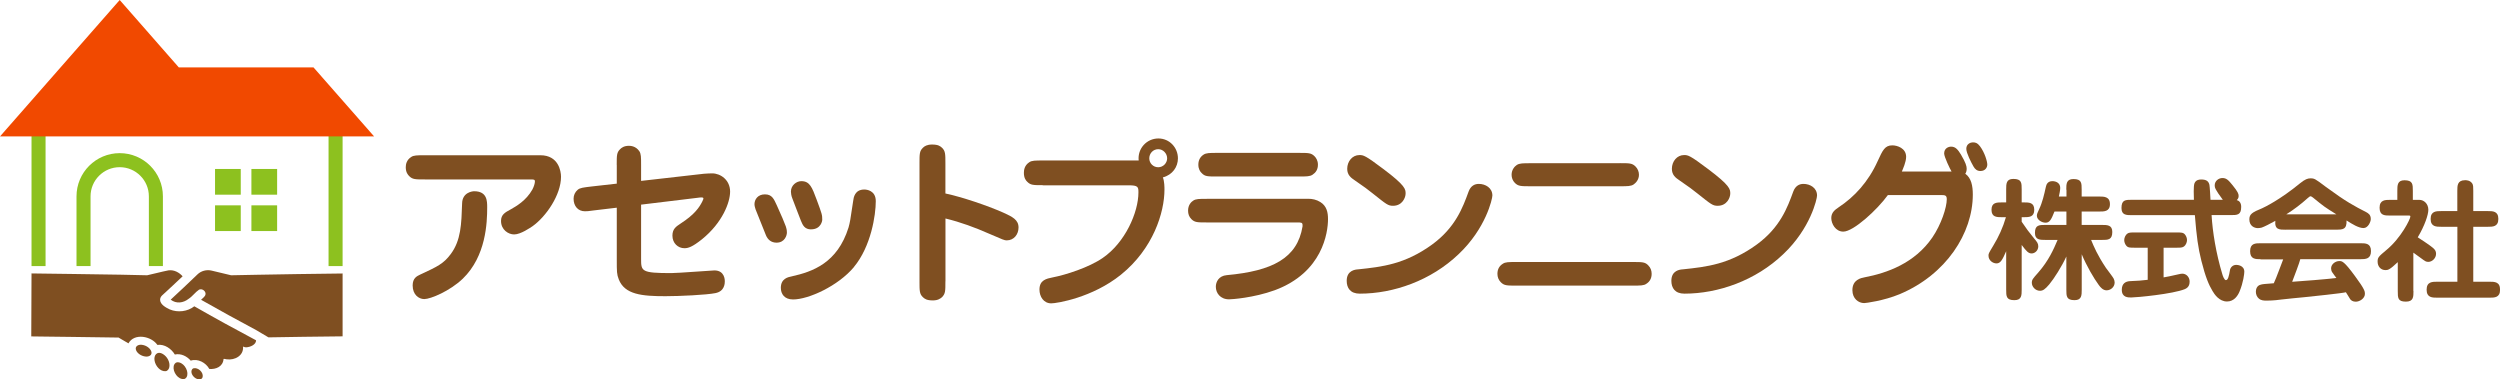 <?xml version="1.0" encoding="UTF-8"?><svg id="_レイヤー_2" xmlns="http://www.w3.org/2000/svg" viewBox="0 0 391.79 59.45"><defs><style>.cls-1{fill:none;stroke:#8dc11f;stroke-miterlimit:10;stroke-width:2.2px;}.cls-2{fill:#8dc11f;}.cls-3{fill:#f14900;}.cls-4{fill:#7f4f21;}</style></defs><g id="_デザイン"><path class="cls-1" d="M13.09,41.7v-10.93c0-3.13,2.54-5.67,5.67-5.67s5.67,2.54,5.67,5.67v10.93"/><polyline class="cls-1" points="52.59 41.7 52.59 19.02 6.04 19.02 6.04 41.7"/><polygon class="cls-3" points="49.13 10.56 28.02 10.56 18.76 0 0 21.38 58.63 21.38 49.13 10.56"/><rect class="cls-2" x="33.7" y="26.48" width="4.03" height="4.03"/><rect class="cls-2" x="39.4" y="26.48" width="4.03" height="4.03"/><rect class="cls-2" x="33.7" y="32.18" width="4.03" height="4.03"/><rect class="cls-2" x="39.4" y="32.18" width="4.03" height="4.03"/><path class="cls-4" d="M4.91,52.72c-.61,0,12.87.15,13.62.18,0,0,0-.02.01-.02.53.31,1.06.62,1.59.93.92-1.67,3.6-1.13,4.53.24,1.14-.15,2.2.61,2.74,1.51.93-.22,1.91.27,2.49.96,1.12-.38,2.39.33,2.91,1.3,1.03.09,2.13-.36,2.23-1.53,0-.13.39.03.49.02,1.31.18,2.67-.6,2.57-1.96.07-.1.2.12.5.08.63-.03,1.55-.42,1.54-1.1-3.24-1.72-6.47-3.49-9.68-5.33-1.04.83-2.6,1.02-3.85.49-.64-.3-1.5-.78-1.51-1.51,0-.25.11-.49.31-.68,1.08-.99,2.16-1.99,3.22-3-.53-.59-1.32-1.05-2.22-.93-1.12.22-2.22.53-3.34.77,0,0,0,0,0,0-1.36-.03-2.72-.06-4.08-.09,0,0,0,0,0,0-.72-.03-14.6-.2-14.04-.2l-.04,9.87Z"/><path class="cls-4" d="M27.72,56.79c-.29.05-.46.36-.5.59-.17.9.68,2.14,1.63,2.02.29-.05.47-.36.5-.6.17-.88-.67-2.13-1.63-2.02Z"/><path class="cls-4" d="M25.54,55.49c-.93-.56-1.49.2-1.31,1.06.14.78.86,1.71,1.75,1.62.32-.05.52-.39.56-.66.13-.76-.32-1.61-1-2.02Z"/><path class="cls-4" d="M22.32,54.05c-.56-.12-1.22.18-1.01.79.18.53.8.93,1.39,1.02.55.12,1.23-.17,1.01-.79-.18-.52-.8-.93-1.39-1.02Z"/><path class="cls-4" d="M30.32,57.72c-.31.12-.36.45-.3.73.14.56.75,1.07,1.35,1,0,0,0,0,0,0,.21-.03.36-.21.39-.39.14-.71-.71-1.52-1.45-1.34Z"/><path class="cls-4" d="M53.7,42.86c-1.58,0-12.67.18-13.39.2,0,0,0,0,0,0-1.36.02-4.09.08-4.09.08-1.02-.24-2.03-.48-3.05-.73-.8-.2-1.66.05-2.21.58-1.39,1.34-2.79,2.66-4.21,3.97.86.67,1.96.54,2.81-.13.61-.39,1.04-1.04,1.64-1.44.53-.23,1.12.3,1,.77-.07.34-.45.56-.69.82,2.89,1.64,5.78,3.23,8.69,4.78.63.36,1.25.73,1.87,1.11.46-.02,10.32-.16,11.62-.16v-9.87Z"/><path class="cls-4" d="M84.69,24.33c2.84,0,3.23,2.5,3.23,3.37,0,2.84-2.33,6.23-4.46,7.75-.34.22-1.85,1.29-2.89,1.29-.9,0-2.05-.73-2.05-2.11,0-.98.59-1.32,1.52-1.82.84-.48,2.41-1.35,3.4-3.12.25-.48.39-.98.39-1.26,0-.31-.2-.31-.73-.31h-16.51c-1.54,0-1.94,0-2.47-.53-.2-.2-.53-.59-.53-1.38,0-.48.14-1.15.84-1.6.39-.28.93-.28,2.16-.28h18.11ZM76.35,32.5c0,2.39-.17,7.64-3.82,11.17-2.02,1.94-5.05,3.2-6.04,3.2-.87,0-1.82-.7-1.82-2.13,0-1.15.65-1.46,1.18-1.71,2.7-1.26,3.65-1.68,4.8-3.23,1.6-2.16,1.66-4.69,1.77-7.92.03-1.74,1.63-1.91,1.88-1.91,2.05,0,2.05,1.54,2.05,2.53Z"/><path class="cls-4" d="M96.65,25.85c0-1.54,0-1.94.53-2.47.2-.2.59-.53,1.38-.53.25,0,1.07.03,1.63.84.28.42.28.95.28,2.16v2.5l9.85-1.12c.42-.03.93-.06,1.29-.06,1.32,0,2.81,1.04,2.81,2.86,0,1.66-1.18,4.86-4.41,7.47-1.52,1.21-2.16,1.4-2.75,1.4-1.01,0-1.88-.79-1.88-1.97,0-1.07.59-1.43,1.26-1.88,2.27-1.46,2.98-2.61,3.4-3.43.14-.28.2-.45.2-.51,0-.17-.2-.17-.34-.17-.2,0-.36.03-.59.06l-8.84,1.07v8.51c0,1.94.06,2.22,4.72,2.22,1.07,0,6.37-.42,6.77-.42,1.63,0,1.63,1.54,1.63,1.68,0,.31,0,1.6-1.49,1.88-1.38.28-5.62.48-7.83.48-3.65,0-6.37-.25-7.3-2.64-.31-.81-.31-1.15-.31-3.14v-8.09l-3.54.42c-1.01.14-1.12.14-1.46.14-1.07,0-1.77-.81-1.77-1.97,0-.53.22-1.04.65-1.4.36-.31.9-.36,2.13-.51l3.99-.45v-2.95Z"/><path class="cls-4" d="M121.7,38.03c-.84,0-1.38-.48-1.66-1.15-.42-1.01-1.57-3.93-1.63-4.07-.08-.25-.17-.56-.17-.81,0-.73.51-1.54,1.63-1.54s1.4.7,1.88,1.74c.79,1.77,1.15,2.58,1.4,3.28.08.25.17.53.17.98,0,.39-.31,1.57-1.63,1.57ZM133.83,41.85c-2.5,2.98-7.13,5.08-9.55,5.08-1.35,0-1.91-.87-1.91-1.82,0-1.43,1.09-1.68,1.71-1.8,3.26-.73,7.16-2.08,8.9-7.66.22-.79.28-1.12.73-4.18.06-.51.25-1.77,1.74-1.77.36,0,1.8.14,1.8,1.82,0,2.16-.73,7.08-3.43,10.33ZM127.12,35.95c-1.01,0-1.32-.65-1.6-1.35-.2-.56-1.18-3-1.35-3.51-.17-.42-.22-.84-.22-1.07,0-.98.87-1.63,1.63-1.63,1.32,0,1.68.95,2.41,2.92.84,2.27.87,2.36.87,3.17,0,.06-.17,1.46-1.74,1.46Z"/><path class="cls-4" d="M148.16,44.1c0,1.54,0,1.91-.53,2.47-.25.22-.65.51-1.43.51-.98,0-1.29-.25-1.57-.51-.53-.51-.53-.98-.53-2.47v-18.47c0-1.54,0-1.94.53-2.47.25-.25.65-.51,1.43-.51.98,0,1.29.25,1.57.51.53.51.53.98.53,2.47v4.69c2.61.56,6.46,1.85,9.07,3,1.43.65,2.39,1.12,2.39,2.33,0,1.09-.73,2.02-1.85,2.02-.36,0-.53-.08-2.75-1.04-2.22-.98-4.49-1.82-6.85-2.39v9.85Z"/><path class="cls-4" d="M163.46,29.02c-1.54,0-1.94,0-2.47-.53-.22-.2-.53-.59-.53-1.4,0-.39.06-1.15.84-1.66.39-.28.93-.28,2.16-.28h14.99c-.2-1.85,1.24-3.45,3.09-3.45,1.74,0,3.06,1.43,3.06,3.12,0,1.32-.84,2.58-2.36,2.98.25.62.25,1.6.25,1.91,0,3.59-1.77,9.27-6.82,13.34-4.49,3.62-10.08,4.49-10.92,4.49-1.21,0-1.85-1.07-1.85-2.16,0-1.49,1.09-1.71,2.08-1.91,2.02-.39,5.64-1.54,7.81-3.03,3.54-2.41,5.62-7.16,5.62-10.28,0-.84-.03-1.12-1.52-1.12h-13.42ZM181.51,23.38c-.79,0-1.4.65-1.4,1.43s.62,1.4,1.4,1.4,1.4-.65,1.4-1.4-.62-1.43-1.4-1.43Z"/><path class="cls-4" d="M205,31.15c.67,0,1.32.14,1.91.51,1.01.62,1.21,1.63,1.21,2.67,0,2.11-.84,8.37-8.34,11.15-3.34,1.21-6.77,1.43-7.16,1.43-1.4,0-2.08-1.01-2.08-1.97,0-.76.45-1.71,1.71-1.82,7.13-.65,11.06-2.64,11.88-7.64v-.2c0-.42-.22-.42-.87-.42h-14.09c-1.54,0-1.94,0-2.47-.53-.36-.36-.51-.81-.51-1.32,0-.9.51-1.38.81-1.57.42-.28.93-.28,2.16-.28h15.83ZM203.54,23.96c1.54,0,1.94,0,2.47.53.22.22.53.65.53,1.32,0,.76-.34,1.24-.84,1.57-.42.28-.93.28-2.16.28h-12.77c-1.54,0-1.94,0-2.44-.53-.25-.22-.53-.65-.53-1.32,0-.73.31-1.24.81-1.57.42-.28.95-.28,2.16-.28h12.77Z"/><path class="cls-4" d="M211.05,44.01c0-1.63,1.32-1.77,1.8-1.8,3.73-.39,7.33-.79,11.6-3.9,3.65-2.67,4.8-5.81,5.7-8.28.34-.93.98-1.21,1.6-1.21,1.04,0,2.13.62,2.13,1.82,0,.51-1.01,5.14-5.28,9.18-4.35,4.16-10.22,6.2-15.5,6.2-1.49,0-2.05-.9-2.05-2.02ZM218.32,32.25c-.79,0-1.01-.2-3.2-1.94-.95-.76-1.07-.84-2.81-2.05-.59-.39-1.18-.84-1.18-1.8,0-1.18.81-2.16,1.91-2.16.62,0,.9.03,3.76,2.19,3.48,2.61,3.48,3.17,3.48,3.85,0,.62-.51,1.91-1.97,1.91Z"/><path class="cls-4" d="M255.84,41.06c1.54,0,1.97,0,2.47.53.36.36.53.81.53,1.32,0,.76-.34,1.26-.84,1.57-.39.28-.93.28-2.16.28h-18.17c-1.54,0-1.94,0-2.47-.53-.36-.36-.53-.81-.53-1.32,0-.76.34-1.26.84-1.57.39-.28.93-.28,2.16-.28h18.17ZM253.85,25.57c1.54,0,1.94,0,2.47.53.34.34.53.81.53,1.29,0,.79-.51,1.29-.84,1.52-.42.28-.95.28-2.16.28h-13.98c-1.52,0-1.94,0-2.47-.53-.34-.34-.51-.81-.51-1.26,0-.81.48-1.32.81-1.54.42-.28.95-.28,2.16-.28h13.98Z"/><path class="cls-4" d="M261.93,44.01c0-1.63,1.32-1.77,1.8-1.8,3.73-.39,7.33-.79,11.6-3.9,3.65-2.67,4.8-5.81,5.7-8.28.34-.93.98-1.21,1.6-1.21,1.04,0,2.13.62,2.13,1.82,0,.51-1.01,5.14-5.28,9.18-4.35,4.16-10.22,6.2-15.5,6.2-1.49,0-2.05-.9-2.05-2.02ZM269.2,32.25c-.79,0-1.01-.2-3.2-1.94-.95-.76-1.07-.84-2.81-2.05-.59-.39-1.18-.84-1.18-1.8,0-1.18.81-2.16,1.91-2.16.62,0,.9.03,3.76,2.19,3.48,2.61,3.48,3.17,3.48,3.85,0,.62-.51,1.91-1.97,1.91Z"/><path class="cls-4" d="M305.83,26.86c-.22-.36-1.15-2.27-1.15-2.81,0-.81.67-1.07,1.09-1.07.7,0,1.07.48,1.54,1.24.76,1.29.9,1.82.9,2.22,0,.28-.06.56-.22.79.95.67,1.18,1.91,1.18,3.26,0,6.06-4.18,12.55-11.46,15.61-2.5,1.04-5.33,1.4-5.56,1.4-.9,0-1.85-.7-1.85-2.02,0-1.66,1.35-1.91,1.91-2.02,3.51-.67,7.83-2.19,10.61-6.23,1.4-2.05,2.27-4.72,2.27-6.01,0-.65-.31-.65-.98-.65h-8.25c-1.66,2.3-5.39,5.73-6.99,5.73-1.21,0-1.88-1.24-1.88-2.13s.62-1.32,1.15-1.68c2.47-1.63,4.66-3.99,6.12-7.24.79-1.71,1.12-2.47,2.3-2.47.73,0,2.16.42,2.16,1.8,0,.81-.51,1.91-.67,2.3h7.78ZM310.26,22.87c.81,1.07,1.18,2.47,1.18,2.92,0,.48-.34,1.01-1.07,1.01-.53,0-.84-.28-1.07-.67-.39-.67-1.15-2.16-1.15-2.81,0-.81.73-1.01,1.01-1.01.42,0,.73.08,1.09.56Z"/><path class="cls-4" d="M316.83,45.38c0,.89,0,1.66-1.14,1.66-1.29,0-1.29-.62-1.29-1.66v-6.01c-.6,1.37-.89,1.91-1.52,1.91-.56,0-1.25-.46-1.25-1.21,0-.31,0-.33.73-1.54.85-1.39,1.54-2.89,2-4.49h-.6c-.83,0-1.66,0-1.66-1.16s.83-1.16,1.66-1.16h.64v-2.02c0-.89,0-1.66,1.12-1.66,1.31,0,1.31.62,1.31,1.66v2.02h.31c.85,0,1.66,0,1.66,1.16s-.83,1.16-1.66,1.16h-.31v.71c.67,1,1.21,1.73,1.93,2.6.46.54.67.79.67,1.25,0,.67-.54,1.12-1.04,1.12s-.81-.33-1.56-1.33v6.99ZM323.82,29.72c0-.89,0-1.66,1.12-1.66,1.29,0,1.29.62,1.29,1.66v1.08h2.77c.71,0,1.66,0,1.66,1.19s-.96,1.16-1.66,1.16h-2.77v2.1h3.14c.87,0,1.66,0,1.66,1.1,0,1.25-.67,1.25-1.66,1.25h-1.66c.46,1.1.96,2.33,2.33,4.39.19.27,1.08,1.41,1.21,1.68.08.15.15.42.15.6,0,.71-.62,1.23-1.27,1.23-.54,0-.94-.44-1.23-.85-.75-1.02-1.89-2.95-2.66-4.8v5.53c0,.89,0,1.66-1.12,1.66-1.29,0-1.29-.62-1.29-1.66v-5.18c-.71,1.56-1.93,3.47-2.68,4.37-.67.79-1,1-1.46,1-.71,0-1.27-.64-1.27-1.25,0-.48.15-.64,1-1.6,1.64-1.87,2.41-3.64,3.04-5.12h-1.89c-.87,0-1.66,0-1.66-1.1,0-1.25.67-1.25,1.66-1.25h3.27v-2.1h-1.87c-.54,1.39-.81,1.75-1.41,1.75s-1.35-.48-1.35-1.08c0-.29.1-.48.33-.98.54-1.12.81-2.33,1.08-3.56.08-.4.31-.89,1.02-.89.56,0,1.23.27,1.23,1.06,0,.33-.12.94-.21,1.35h1.19v-1.08Z"/><path class="cls-4" d="M346.59,33.71c.15,2.6.69,5.97,1.68,9.25.06.23.31.94.56.94.33,0,.48-.6.64-1.56.06-.4.42-.83.98-.83.21,0,1.27.08,1.27,1.08,0,.29-.15,1.66-.75,3.1-.25.6-.83,1.56-1.96,1.56-1.23,0-1.98-1.14-2.27-1.64-.58-.96-1.1-2.16-1.75-4.74-.52-2.08-.75-3.79-1.02-7.15h-9.84c-.89,0-1.66,0-1.66-1.12,0-1.29.62-1.29,1.66-1.29h9.69c-.02-.5-.08-2.14.08-2.56.23-.62.85-.62,1.08-.62.81,0,1.14.29,1.27.83.06.23.15,1.98.17,2.35h1.93c-1.23-1.66-1.27-1.91-1.27-2.27,0-.67.6-1.14,1.21-1.14.64,0,.96.35,1.6,1.14.81,1,.94,1.33.94,1.68,0,.33-.17.52-.29.64.33.08.69.37.69,1.06,0,1.29-.62,1.29-1.66,1.29h-2.99ZM339.08,43.47c.73-.12.89-.17,2.31-.48.33-.08.48-.1.62-.1.64,0,1.14.56,1.14,1.23,0,.4-.1.92-.75,1.19-1.87.77-7.59,1.31-8.4,1.31-.52,0-1.48,0-1.48-1.21,0-1,.62-1.31,1.27-1.35,1.41-.06,1.64-.08,2.79-.21v-5.03h-2.02c-.77,0-1.06,0-1.33-.31-.21-.25-.33-.58-.33-.89,0-.37.21-.81.48-1,.25-.19.56-.19,1.19-.19h6.51c.75,0,1.06,0,1.33.31.21.25.33.58.33.89,0,.37-.21.81-.48,1-.27.19-.58.19-1.19.19h-2v4.66Z"/><path class="cls-4" d="M358.22,36c-1.02,0-1.77,0-1.64-1.39-.87.48-1.66.89-2.14,1.06-.15.04-.42.08-.6.08-.54,0-1.33-.33-1.33-1.37,0-.81.42-1.1,2.02-1.75.37-.17,2.77-1.31,5.93-3.91.79-.64,1.21-.77,1.62-.77.62,0,.73.06,2.41,1.33,3.22,2.37,4.49,3.02,6.34,3.97.29.17.71.37.71,1.08,0,.42-.42,1.41-1.14,1.41-.77,0-1.77-.62-2.66-1.19.06,1.44-.62,1.44-1.66,1.44h-7.84ZM354.29,40.62c-.83,0-1.66,0-1.66-1.25s.83-1.25,1.66-1.25h15.62c.81,0,1.66,0,1.66,1.23s-.81,1.27-1.66,1.27h-9.42c-.1.48-.98,2.79-1.27,3.54,2.04-.15,4.91-.35,6.93-.6-.19-.25-.48-.62-.64-.87-.15-.19-.19-.48-.19-.64,0-.62.64-1.14,1.29-1.14.42,0,.73,0,2.45,2.35,1.56,2.1,1.56,2.43,1.56,2.79,0,.71-.81,1.23-1.44,1.23-.48,0-.75-.23-.87-.4-.02-.02-.6-1-.67-1.08-.52.15-5.47.67-6.49.77-1.14.1-2.52.25-3.64.37-.19.04-1.29.17-2.25.17-.46,0-.87,0-1.25-.31-.33-.27-.48-.69-.48-1.08,0-.35.12-.94.73-1.1.29-.1.62-.12,2.08-.23.21-.48.5-1.14.87-2.16.19-.52.54-1.46.6-1.58h-3.54ZM366.15,33.59c-1.87-1.16-1.93-1.21-3.66-2.62-.08-.06-.27-.21-.4-.21-.08,0-.15.04-.44.29-1.04.94-2.16,1.79-3.35,2.54h7.84Z"/><path class="cls-4" d="M378.23,45.59c0,.94,0,1.68-1.19,1.68-1.27,0-1.27-.58-1.27-1.68v-4.51c-1.25,1.19-1.54,1.25-1.91,1.25-.79,0-1.25-.6-1.25-1.33,0-.64.12-.77,1.39-1.83,2.31-1.91,3.74-4.85,3.74-5.22,0-.17-.04-.17-.35-.17h-2.81c-.87,0-1.66,0-1.66-1.23s.89-1.23,1.66-1.23h1.12v-1.41c0-.87,0-1.66,1.12-1.66,1.31,0,1.31.64,1.31,1.66v1.41h1.02c.71,0,1.41.6,1.41,1.56,0,.77-.56,2.47-1.66,4.31.33.21,1.98,1.29,2.39,1.66.33.29.48.52.48.92,0,.69-.6,1.27-1.23,1.27-.35,0-.56-.17-.73-.29-.4-.29-1.48-1.08-1.6-1.16v6.01ZM385.1,35.54h-2.5c-.81,0-1.68,0-1.68-1.23s.87-1.23,1.68-1.23h2.5v-3.18c0-.81,0-1.66,1.23-1.66.19,0,.75,0,1.1.5.17.23.17.62.17,1.16v3.18h2.27c.79,0,1.66,0,1.66,1.23s-.87,1.23-1.66,1.23h-2.27v8.61h2.54c.79,0,1.66,0,1.66,1.25s-.87,1.25-1.66,1.25h-8.19c-.77,0-1.66,0-1.66-1.25s.89-1.25,1.66-1.25h3.16v-8.61Z"/></g></svg>